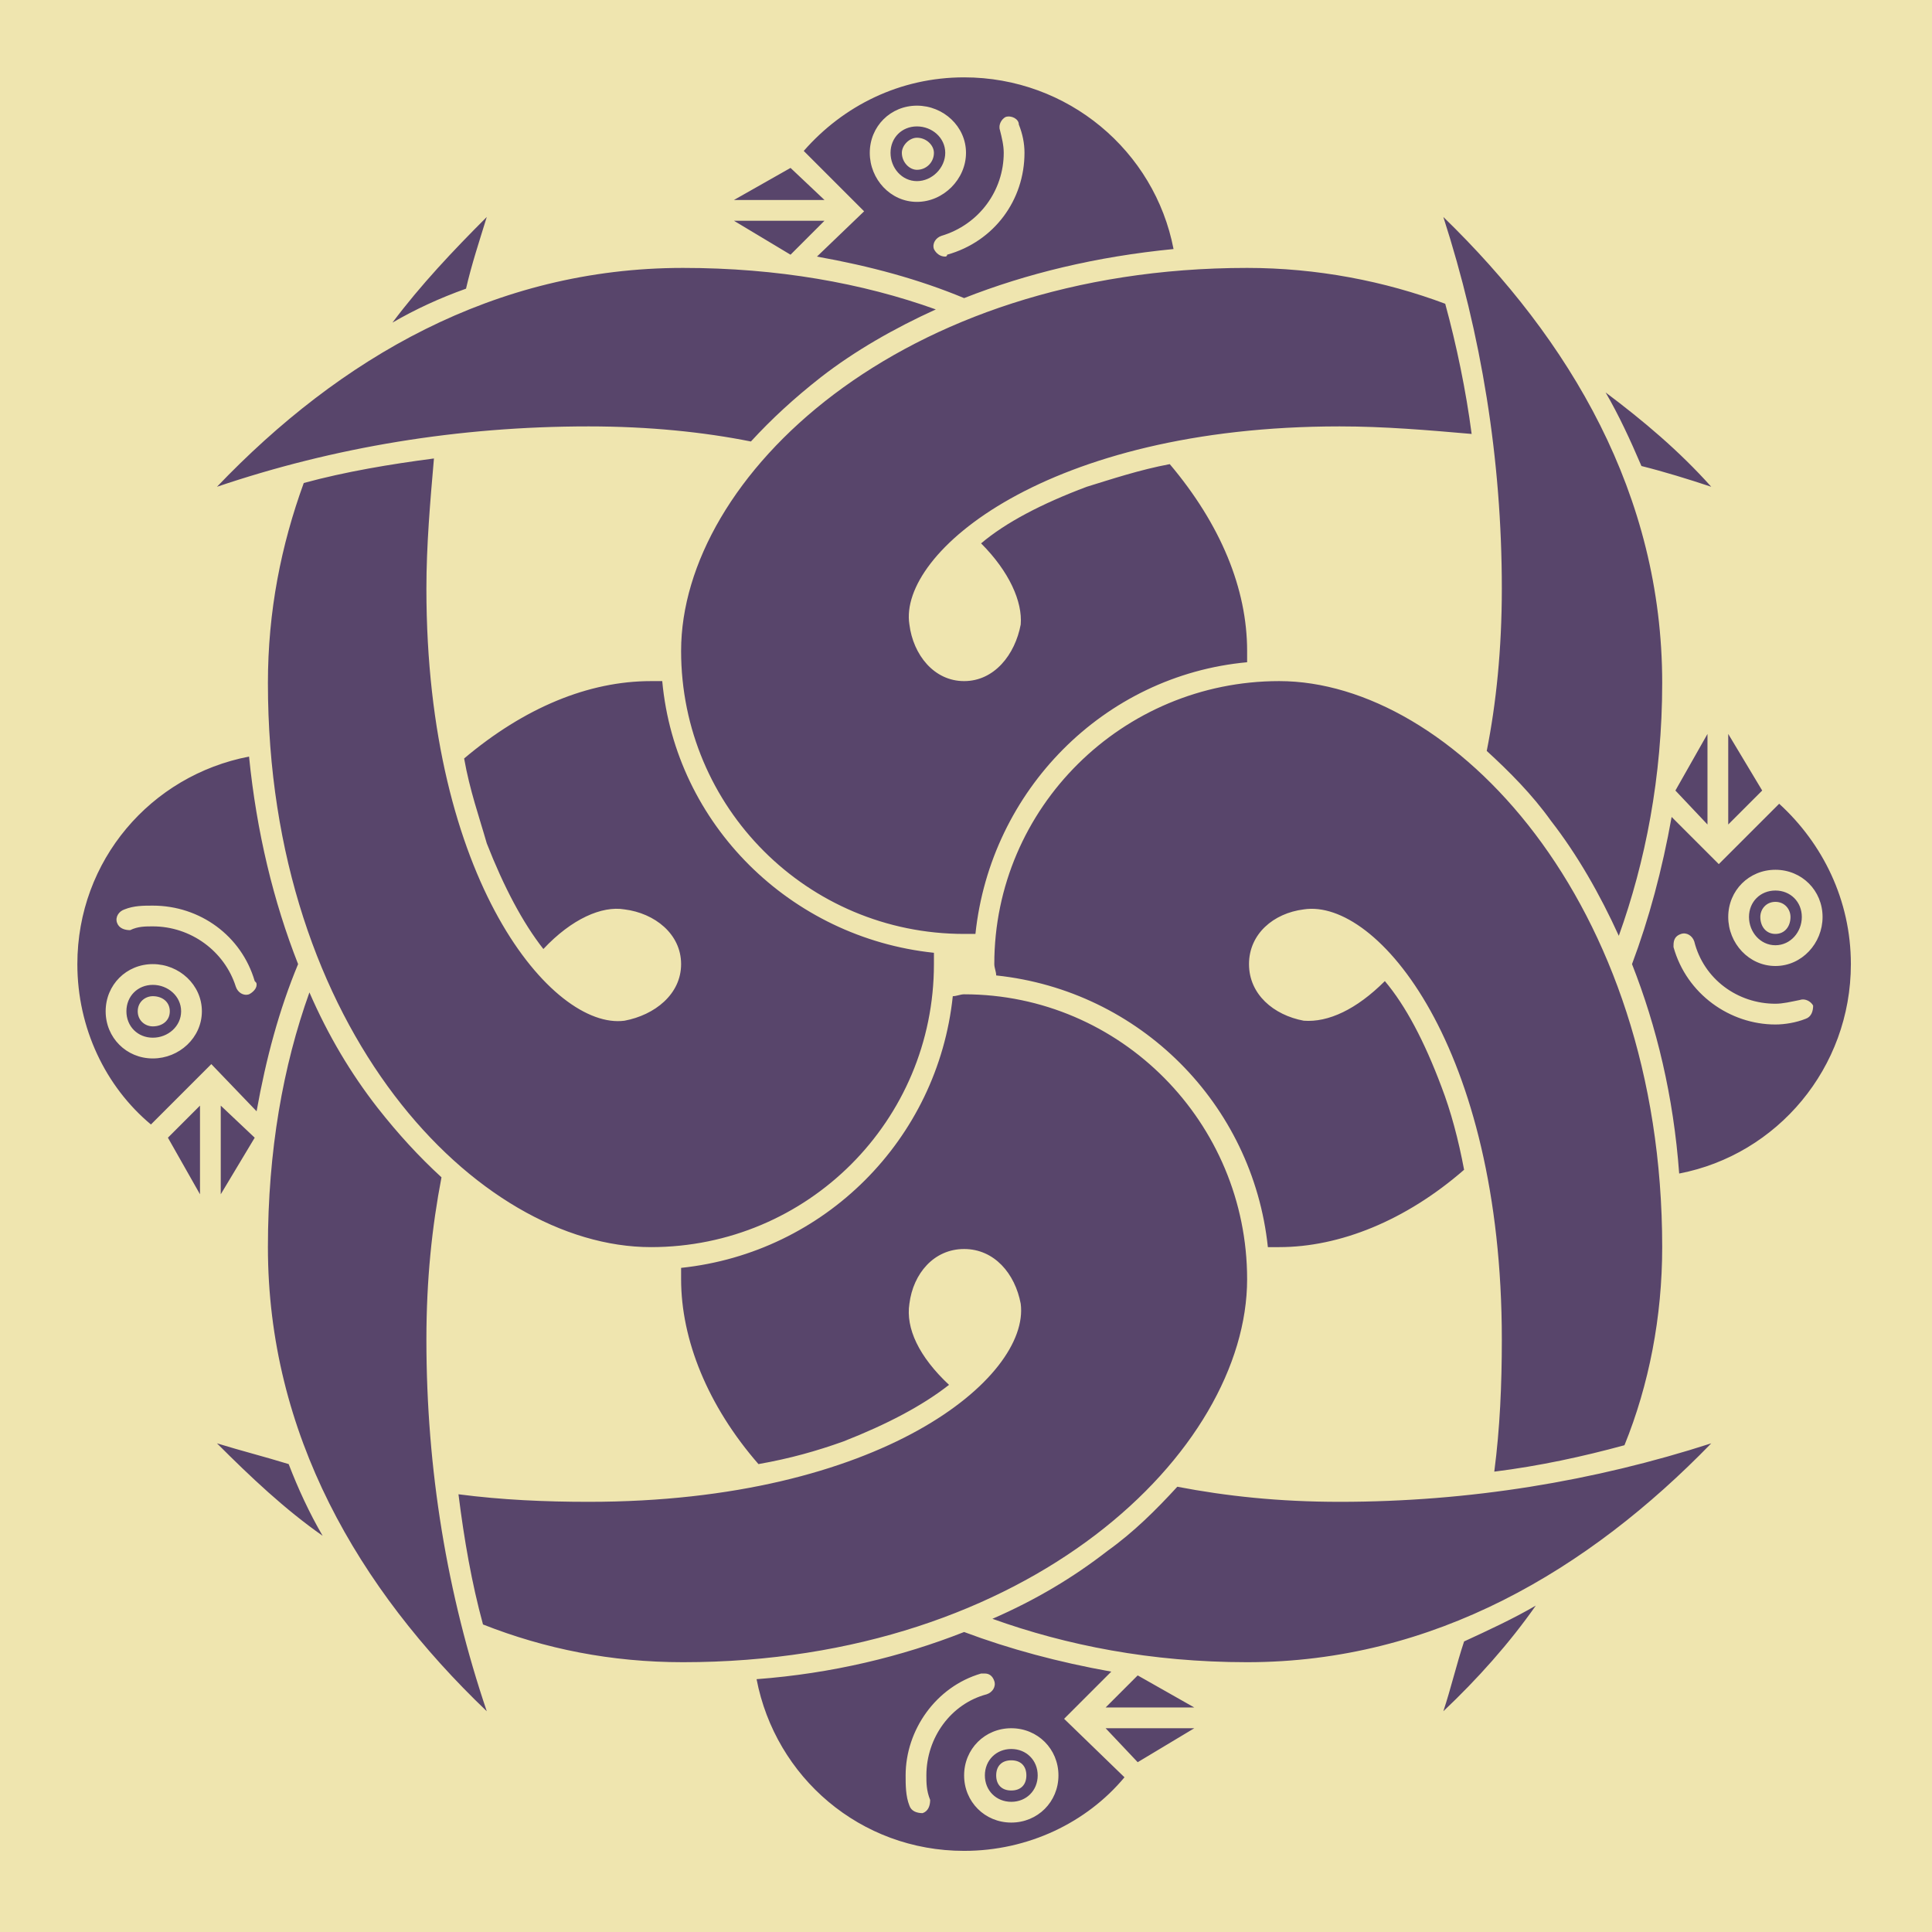 <svg viewBox="0 0 1024 1024"  xmlns="http://www.w3.org/2000/svg">
<defs>
 <g id="asset1240" desc="Hakko Daiodo (CC-BY equivalent)/Karigane/Shiriawase Yotsumusubi Karigane">
  <path d="M916 389 L916 437 L934 419 ZM905 389 L888 419 L905 437 ZM941 478 C946 478 949 482 949 486 C949 491 946 495 941 495 C936 495 933 491 933 486 C933 482 936 478 941 478 M941 501 C949 501 955 494 955 486 C955 478 949 472 941 472 C933 472 927 478 927 486 C927 494 933 501 941 501 M957 540 C952 542 946 543 941 543 C917 543 894 527 887 502 C887 502 887 501 887 501 C887 498 888 496 891 495 C894 494 897 496 898 499 C903 519 921 532 941 532 C945 532 949 531 954 530 L954 530 C957 529 960 531 961 533 C961 536 960 539 957 540 M941 461 C955 461 966 472 966 486 C966 500 955 512 941 512 C927 512 916 500 916 486 C916 472 927 461 941 461 M943 426 L911 458 L886 433 C881 461 874 487 865 511 C878 544 887 581 890 622 C942 612 981 566 981 511 C981 477 966 447 943 426 M765 907 C783 890 800 871 814 851 C802 858 789 864 776 870 C772 882 769 895 765 907 M861 766 C874 734 881 698 881 661 C881 477 769 361 678 361 C595 361 527 428 527 511 C527 513 528 515 528 517 C604 525 664 585 672 661 C674 661 676 661 678 661 C710 661 745 647 776 620 C773 604 769 589 764 576 C755 552 745 533 734 520 C719 535 704 542 691 541 C675 538 662 527 662 511 C662 495 675 484 691 482 C730 476 796 555 796 710 C796 734 795 757 792 780 C816 777 839 772 861 766 M788 398 C800 409 812 421 822 435 C836 453 848 474 858 496 C872 457 881 412 881 362 C881 262 832 180 765 115 C785 177 796 243 796 312 C796 344 793 373 788 398 M586 905 L633 905 L603 888 ZM603 934 L633 916 L586 916 ZM536 966 C522 966 511 955 511 941 C511 927 522 916 536 916 C550 916 561 927 561 941 C561 955 550 966 536 966 M493 954 L493 954 C493 957 492 960 489 961 C486 961 483 960 482 957 C480 952 480 946 480 941 C480 917 496 894 520 887 C521 887 521 887 522 887 C524 887 526 888 527 891 C528 894 526 897 523 898 C504 903 491 921 491 941 C491 945 491 949 493 954 M589 886 C561 881 535 874 511 865 C478 878 441 887 401 890 C411 942 456 981 511 981 C545 981 576 966 596 942 L564 911 ZM536 949 C531 949 528 946 528 941 C528 936 531 933 536 933 C541 933 544 936 544 941 C544 946 541 949 536 949 M536 927 C528 927 522 933 522 941 C522 949 528 955 536 955 C544 955 550 949 550 941 C550 933 544 927 536 927 M115 765 C133 783 151 800 171 814 C164 802 158 789 153 776 C140 772 128 769 115 765 M661 678 C661 595 594 527 511 527 C509 527 507 528 505 528 C497 604 437 664 361 672 C361 674 361 676 361 678 C361 710 375 745 402 776 C419 773 433 769 447 764 C470 755 489 745 503 734 C487 719 480 704 482 691 C484 675 495 662 511 662 C527 662 538 675 541 691 C546 730 467 796 312 796 C289 796 266 795 243 792 C246 816 250 839 256 861 C289 874 324 881 362 881 C546 881 661 769 661 678 M624 788 C613 800 601 812 587 822 C569 836 549 848 526 858 C565 872 610 881 661 881 C760 881 842 832 907 765 C845 785 779 796 710 796 C678 796 650 793 624 788 M135 603 L117 586 L117 633 ZM106 633 L106 586 L89 603 ZM81 544 C77 544 73 541 73 536 C73 531 77 528 81 528 C86 528 90 531 90 536 C90 541 86 544 81 544 M81 522 C73 522 67 528 67 536 C67 544 73 550 81 550 C89 550 96 544 96 536 C96 528 89 522 81 522 M132 527 C129 528 126 526 125 523 C119 504 101 491 81 491 C77 491 73 491 69 493 L69 493 C66 493 63 492 62 489 C61 486 63 483 66 482 C71 480 76 480 81 480 C106 480 128 496 135 520 C136 521 136 521 136 522 C136 524 134 526 132 527 M81 561 C67 561 56 550 56 536 C56 522 67 511 81 511 C95 511 107 522 107 536 C107 550 95 561 81 561 M158 511 C145 478 136 441 132 401 C80 411 41 456 41 511 C41 545 56 576 80 596 L112 564 L136 589 C141 561 148 535 158 511 M258 115 C240 133 223 151 208 171 C220 164 233 158 247 153 C250 140 254 128 258 115 M161 256 C149 289 142 324 142 362 C142 546 253 661 345 661 C428 661 495 594 495 511 C495 509 495 507 495 505 C419 497 358 437 351 361 C349 361 347 361 345 361 C312 361 278 375 246 402 C249 419 254 433 258 447 C267 470 277 489 288 503 C303 487 319 480 331 482 C347 484 361 495 361 511 C361 527 347 538 331 541 C293 546 226 467 226 312 C226 289 228 266 230 243 C207 246 183 250 161 256 M234 624 C222 613 211 601 200 587 C186 569 174 549 164 526 C150 565 142 610 142 661 C142 760 190 842 258 907 C237 845 226 779 226 710 C226 678 229 650 234 624 M437 117 L389 117 L419 135 ZM419 89 L389 106 L437 106 ZM486 73 C491 73 495 77 495 81 C495 86 491 90 486 90 C482 90 478 86 478 81 C478 77 482 73 486 73 M486 96 C494 96 501 89 501 81 C501 73 494 67 486 67 C478 67 472 73 472 81 C472 89 478 96 486 96 M486 56 C500 56 512 67 512 81 C512 95 500 107 486 107 C472 107 461 95 461 81 C461 67 472 56 486 56 M530 69 L530 69 C529 66 531 63 533 62 C536 61 540 63 540 66 C542 71 543 76 543 81 C543 106 527 128 502 135 C502 136 501 136 501 136 C498 136 496 134 495 132 C494 129 496 126 499 125 C519 119 532 101 532 81 C532 77 531 73 530 69 M433 136 C461 141 487 148 511 158 C544 145 581 136 622 132 C612 80 566 41 511 41 C477 41 447 56 426 80 L458 112 ZM907 258 C890 239 871 223 851 208 C858 220 864 233 870 247 C882 250 895 254 907 258 M361 345 C361 428 428 495 511 495 C513 495 515 495 517 495 C525 419 585 358 661 351 C661 349 661 347 661 345 C661 312 647 278 620 246 C604 249 589 254 576 258 C552 267 533 277 520 288 C535 303 542 319 541 331 C538 347 527 361 511 361 C495 361 484 347 482 331 C476 293 555 226 710 226 C734 226 757 228 780 230 C777 207 772 183 766 161 C734 149 698 142 661 142 C477 142 361 253 361 345 M398 234 C409 222 421 211 435 200 C453 186 474 174 496 164 C457 150 412 142 362 142 C262 142 180 190 115 258 C177 237 243 226 312 226 C344 226 373 229 398 234 " />
 </g>
</defs>
 <rect x="0" y="0" width="100%" height="100%" fill="#EFE5AF" />
 <use href="#asset1240" fill="#58456B" />
</svg>
